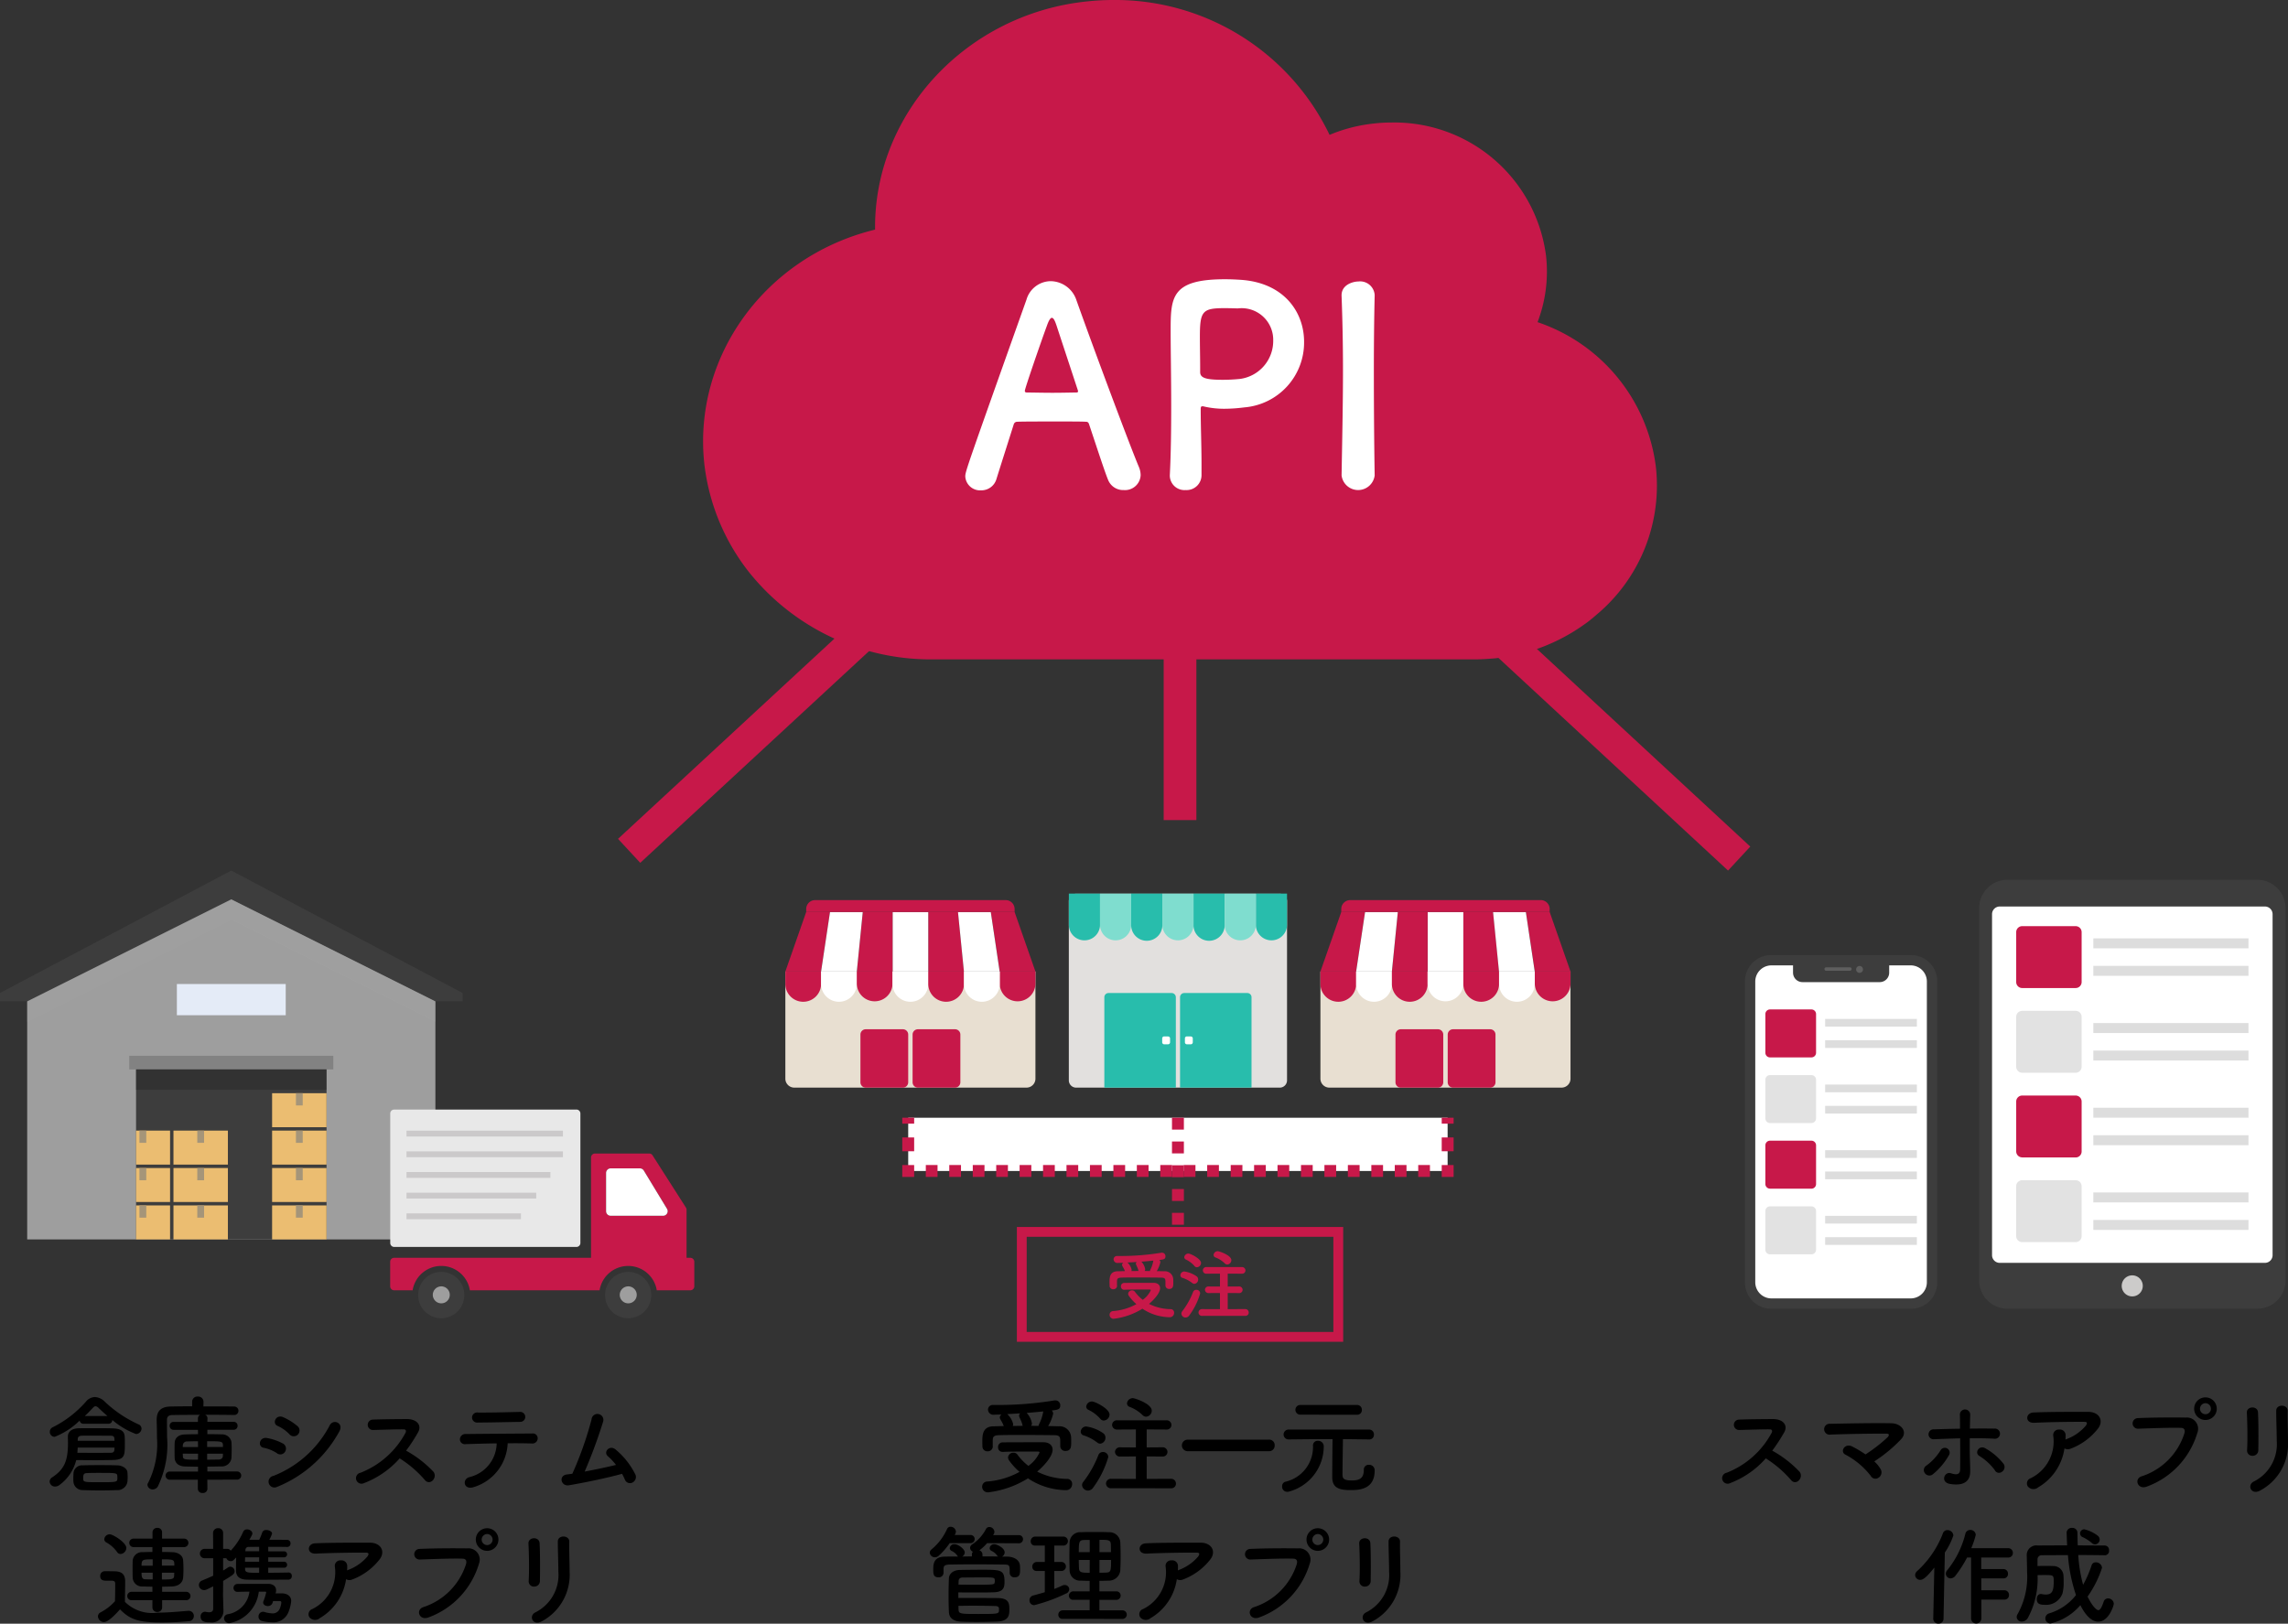 <svg xmlns="http://www.w3.org/2000/svg" xmlns:xlink="http://www.w3.org/1999/xlink" width="188.327" height="133.686" viewBox="0 0 188.327 133.686"><rect x="0" y="0" width="188.327" height="133.686" fill="#333333" stroke="none"/><defs><clipPath id="a"><rect width="188.327" height="133.686" fill="none"/></clipPath><clipPath id="c"><rect width="33.596" height="10.079" transform="translate(2.24 74.05)" fill="none"/></clipPath><clipPath id="d"><rect width="15.678" height="1.68" transform="translate(11.199 88.049)" fill="none"/></clipPath></defs><g clip-path="url(#a)"><g clip-path="url(#a)"><path d="M136.3,38.472a14.464,14.464,0,0,0-9.743-11.947,11.659,11.659,0,0,0,.7-5.455,12.585,12.585,0,0,0-12.726-10.982,12.174,12.174,0,0,0-1.348.071,12.982,12.982,0,0,0-3.746.945A19.564,19.564,0,0,0,91.588,0a20.141,20.141,0,0,0-2.059.111c-9.977,1-17.609,9.224-17.5,18.794C63.037,21.09,57.008,29.319,57.974,38.2a17.659,17.659,0,0,0,3.63,8.848A19.136,19.136,0,0,0,76.643,54.29h44.781c.424,0,.923-.031,1.6-.082a15.4,15.4,0,0,0,7.387-2.8l.116-.081c.2-.142.393-.3.573-.447l.616-.528A13.86,13.86,0,0,0,136.3,38.472" fill="#c71849"/><path d="M92.5,40.349a1.332,1.332,0,0,1-1.293-.84c-.272-.658-.862-2.472-1.566-4.583-.045-.136-.114-.2-.249-.2-.364-.022-1.293-.022-2.315-.022-1.361,0-2.882,0-3.358.022a.287.287,0,0,0-.273.2c-.566,1.792-1.089,3.426-1.428,4.516a1.291,1.291,0,0,1-1.271.93,1.219,1.219,0,0,1-1.294-1.135c0-.408.069-.59,5.037-14.566a2.1,2.1,0,0,1,2-1.521,2.265,2.265,0,0,1,2.111,1.566c1.452,4.084,4.4,11.98,5.15,13.75a1.794,1.794,0,0,1,.136.658A1.287,1.287,0,0,1,92.5,40.349m-3.789-8.236c-.7-2.133-1.384-4.2-1.747-5.31-.137-.408-.25-.635-.386-.635-.113,0-.25.2-.408.658-.341.908-1.815,5.15-1.815,5.354,0,.091.044.137.181.137.453,0,1.293.023,2.087.023.817,0,1.611-.023,1.929-.023.137,0,.181-.022.181-.091a.253.253,0,0,0-.022-.113" fill="#fff"/><path d="M97.583,40.35a1.207,1.207,0,0,1-1.294-1.158v-.068c.091-1.77.114-3.767.114-5.695,0-2.337-.046-4.561-.046-6.149,0-2.791.023-4.288,4.47-4.288.476,0,.931.023,1.27.045,3.585.227,5.243,2.654,5.243,5.106a5.358,5.358,0,0,1-4.924,5.4,13.093,13.093,0,0,1-1.634.113,7.308,7.308,0,0,1-1.656-.181.442.442,0,0,0-.159-.023c-.114,0-.136.068-.136.249,0,1.407.067,3.018.067,4.516V39.1a1.228,1.228,0,0,1-1.315,1.248m3.2-14.976c-1.815,0-2.02.25-2.02,2.36,0,.794.023,1.724.023,2.519v.386c0,.475.454.634,1.86.634.432,0,.908-.022,1.385-.068a3.153,3.153,0,0,0,2.768-3.176,2.6,2.6,0,0,0-2.927-2.633s-.545-.022-1.089-.022" fill="#fff"/><path d="M113.15,39.146a1.372,1.372,0,0,1-2.723,0v-.022c.046-2.723.115-5.763.115-8.691,0-2.155-.046-4.22-.115-6.058-.045-.953.976-1.2,1.385-1.2a1.2,1.2,0,0,1,1.338,1.113v.045c-.045,1.883-.067,4.016-.067,6.217,0,2.836.022,5.786.067,8.577Z" fill="#fff"/><rect width="2.691" height="23.757" transform="translate(95.784 43.765)" fill="#c71849"/><rect width="38.157" height="2.691" transform="translate(50.871 69.067) rotate(-42.786)" fill="#c71849"/><rect width="2.691" height="39.063" transform="matrix(0.68, -0.734, 0.734, 0.68, 113.565, 45.115)" fill="#c71849"/><path d="M4.924,122.246a.621.621,0,0,1-.388.149.433.433,0,0,1-.45-.414.428.428,0,0,1,.221-.352c1.067-.7,1.288-1.474,1.288-2.866,0-.151-.009-.3-.009-.468v-.018c0-.37.291-.671.908-.68.45-.008.873-.008,1.279-.008.511,0,1,0,1.517.017.591.019.944.2.97.645.017.176.017.4.017.635,0,.943-.008,1.3-.978,1.323-.494.009-.971.017-1.474.017s-1-.008-1.551-.008a3.632,3.632,0,0,1-1.35,2.028m1.949-5.019a.309.309,0,0,1-.317-.264A6.086,6.086,0,0,1,4.5,118.3a.4.4,0,0,1-.4-.416.409.409,0,0,1,.256-.378,9.007,9.007,0,0,0,2.7-2.081,1,1,0,0,1,.758-.4,1.252,1.252,0,0,1,.829.4,10.066,10.066,0,0,0,2.76,1.851.387.387,0,0,1,.247.345.465.465,0,0,1-.459.449,6.667,6.667,0,0,1-1.948-1.155.3.3,0,0,1-.309.308Zm2.752,5.459c-.441.019-.9.028-1.367.028s-.952-.009-1.446-.028a.749.749,0,0,1-.768-.678c-.009-.106-.009-.2-.009-.3,0-.151.009-.3.018-.45a.7.7,0,0,1,.75-.609c.476-.017.943-.017,1.411-.017s.952,0,1.446.017c.379.009.8.238.829.565.009.124.018.264.018.4s-.009.274-.018.388a.824.824,0,0,1-.864.687m-3.228-3.5-.027.424c.547,0,1.041.009,1.491.009s.882-.009,1.27-.009c.291,0,.291-.194.291-.424Zm3.025-.564c0-.265-.009-.414-.291-.414-.573,0-1.1-.009-1.623-.009-.265,0-.52,0-.775.009-.274.009-.336.132-.336.326v.088Zm.23,2.857c-.018-.212-.248-.212-1.447-.212-.38,0-.732,0-1.058.018-.221.01-.3.08-.3.406,0,.344.017.344,1.385.344,1.42,0,1.428-.009,1.428-.353a1.731,1.731,0,0,0-.008-.2m-.812-4.9c-.247-.212-.485-.433-.7-.635a.454.454,0,0,0-.274-.168c-.08,0-.15.053-.247.159-.185.2-.4.423-.635.644Z"/><path d="M17.063,121.831l.009.758a.357.357,0,0,1-.4.335.353.353,0,0,1-.387-.335v-.758h-2.32a.335.335,0,0,1,0-.67H16.3v-.4c-.352,0-.7-.009-1.049-.017-.565-.009-.856-.3-.874-.7-.008-.229-.008-.449-.008-.652s0-.415.008-.608c.018-.328.239-.663.847-.68.282-.009.662-.018,1.076-.018l-.008-.361h-2a.315.315,0,0,1-.327-.326.309.309,0,0,1,.327-.326h2v-.291a.313.313,0,0,1,.185-.291c-.944,0-1.861.008-2.31.017-.31.009-.424.158-.424.4v.256c0,.353.008.742.008,1.138a7.869,7.869,0,0,1-.758,4.083.5.5,0,0,1-.414.247.421.421,0,0,1-.442-.37.311.311,0,0,1,.063-.186,7.113,7.113,0,0,0,.722-3.686c0-.521-.017-1.023-.026-1.464v-.026c0-.715.344-1.076,1.147-1.094.45-.009,1.084-.018,1.772-.018v-.379a.428.428,0,0,1,.468-.423.434.434,0,0,1,.468.423v.009l-.009.379c1.013,0,2,0,2.513.009a.348.348,0,0,1,.371.352.342.342,0,0,1-.371.345h-.008c-.477-.009-1.4-.017-2.365-.017a.307.307,0,0,1,.195.291l-.009.291h2.16a.309.309,0,0,1,.327.326.315.315,0,0,1-.327.326h-2.16v.361c.423,0,.829.009,1.173.018a.777.777,0,0,1,.811.626c.009.168.018.371.018.574,0,.255-.009.511-.018.732a.789.789,0,0,1-.846.706c-.379.008-.759.017-1.138.017v.4h2.452a.335.335,0,0,1,0,.67Zm-.768-3.166c-.335,0-.643.008-.882.017a.333.333,0,0,0-.361.291c0,.053-.009.107-.009.168H16.3Zm.009,1.023H15.043c0,.062.009.132.009.194.009.3.132.3,1.243.3Zm2.046-.724c-.018-.291-.149-.3-1.3-.3v.476h1.3Zm0,.724h-1.3v.494c.326,0,.644-.009.935-.009.2,0,.352-.1.361-.3Z"/><path d="M22.8,119.653a3.1,3.1,0,0,0-1.094-.45c-.53-.088-.362-.926.282-.8a4.475,4.475,0,0,1,1.288.442.476.476,0,0,1,.2.661.455.455,0,0,1-.678.15m0,2.77a.482.482,0,1,1-.291-.909,8.9,8.9,0,0,0,4.638-4.171c.291-.547,1.173-.186.785.511a10.164,10.164,0,0,1-5.132,4.569m1.022-4.34a3.085,3.085,0,0,0-.961-.679c-.5-.2-.149-.988.45-.723a4.807,4.807,0,0,1,1.173.732.473.473,0,1,1-.662.67"/><path d="M29.961,122.113a.455.455,0,1,1-.282-.855,7.173,7.173,0,0,0,3.695-3.281c.079-.15.044-.291-.15-.291-.556-.009-1.773.035-2.549.053a.428.428,0,0,1,0-.855c.644-.027,1.94-.044,2.831-.044.794,0,1.244.5.9,1.1a14.08,14.08,0,0,1-.979,1.5,9.211,9.211,0,0,1,2.258,1.746c.352.494-.309,1.182-.723.661a9.245,9.245,0,0,0-2.064-1.772,7.456,7.456,0,0,1-2.937,2.037"/><path d="M39.021,122.431c-.864.3-1.006-.644-.388-.811a2.919,2.919,0,0,0,2.249-2.779c-.979.009-1.95.044-2.567.062a.4.4,0,0,1-.459-.4.448.448,0,0,1,.5-.432c1.253-.018,4.031-.035,5.469-.044a.39.39,0,0,1,.431.423.431.431,0,0,1-.485.4c-.484-.017-1.208-.026-1.984-.017a3.93,3.93,0,0,1-2.769,3.6m3.8-5.362c-1.217.018-2.54.053-3.483.053a.416.416,0,1,1,.008-.821c1.112.009,2.285-.026,3.44-.052a.411.411,0,1,1,.035.82"/><path d="M46.828,122.29c-.661.1-.873-.794-.168-.891.142-.017.3-.035.451-.061a28.7,28.7,0,0,0,1.578-4.463.489.489,0,1,1,.952.186,41.846,41.846,0,0,1-1.516,4.1c.917-.168,1.887-.379,2.576-.547a4.905,4.905,0,0,0-.672-.722c-.4-.354.168-.971.662-.53a6.336,6.336,0,0,1,1.622,2.073.513.513,0,0,1-.282.643.447.447,0,0,1-.6-.265,4.261,4.261,0,0,0-.23-.466c-1.138.317-3.007.714-4.374.943"/><path d="M8.547,133.555a.5.5,0,0,1-.485-.468.379.379,0,0,1,.22-.335,4.24,4.24,0,0,0,1.183-.917c.008-.4.017-.741.017-1.076V130.4c0-.229-.106-.255-.406-.255H8.732c-.168,0-.485-.009-.485-.38a.379.379,0,0,1,.371-.4c.317,0,.564,0,.855.009.565.018.83.265.83.829,0,.512-.019,1.12-.019,1.685a3.175,3.175,0,0,0,2.69.89c.882,0,1.844-.1,2.514-.149h.044a.412.412,0,0,1,.424.423.433.433,0,0,1-.441.432c-.556.053-1.368.106-2.17.106-1.914,0-2.637-.23-3.466-1.085-.441.494-.988,1.05-1.332,1.05m1.076-5.787A2.641,2.641,0,0,0,8.759,127a.311.311,0,0,1-.177-.274.452.452,0,0,1,.45-.4c.265,0,1.367.68,1.367,1.129a.515.515,0,0,1-.476.494.347.347,0,0,1-.3-.186m3.722,3.987v.592a.375.375,0,0,1-.4.379.379.379,0,0,1-.4-.379v-.592h-1.7a.341.341,0,0,1-.37-.344.346.346,0,0,1,.37-.344h1.7v-.424c-.265,0-.521-.008-.786-.017a.763.763,0,0,1-.837-.714c-.009-.238-.009-.485-.009-.724s0-.484.009-.705a.768.768,0,0,1,.829-.679c.247-.009.52-.018.794-.018v-.4H10.99a.35.35,0,1,1,0-.7h1.562v-.519a.373.373,0,0,1,.4-.363.359.359,0,0,1,.388.363v.519h1.817a.35.35,0,1,1,0,.7H13.345v.4c.291,0,.582.009.864.018.459.017.838.264.864.662.019.247.027.511.027.767,0,.238-.008.458-.027.67-.035.414-.37.705-.917.723-.273.009-.538.017-.811.017v.424H15.3a.349.349,0,0,1,.379.344.343.343,0,0,1-.379.344Zm-.776-3.36c-.829,0-.918.009-.918.52h.918Zm0,1.1h-.918c0,.327.035.538.3.538.194.009.4.009.618.009Zm1.781-.582c0-.493,0-.52-1.023-.52v.52Zm-1.023.582v.556c.794,0,.988-.009,1.006-.283,0-.087.009-.175.009-.273Z"/><path d="M23.746,129.47a.268.268,0,0,1,.273.291.277.277,0,0,1-.283.3c-.661,0-1.5.009-2.292.009-.4,0-.785,0-1.129-.009-.52-.009-.882-.211-.89-.74,0-.265,0-.689.017-1.085-.282.282-.3.3-.45.3a.389.389,0,0,1-.361-.239h-.265v1.015c.141-.079.274-.168.405-.256a.312.312,0,0,1,.186-.061.368.368,0,0,1,.352.37c0,.212-.07.282-.943.8,0,.565-.009,1-.009,1.138s.027.944.035,1.252v.035a.951.951,0,0,1-1.084.989c-.344,0-.794-.018-.794-.477a.371.371,0,0,1,.343-.4.241.241,0,0,1,.08.009,1.329,1.329,0,0,0,.274.035c.176,0,.335-.062.335-.291v-1.844c-.574.291-.617.309-.75.309a.422.422,0,0,1-.423-.423.392.392,0,0,1,.256-.362c.326-.141.635-.264.917-.4V128.3H16.84a.388.388,0,1,1,0-.776h.706l-.009-1.287a.4.4,0,0,1,.423-.415.391.391,0,0,1,.406.415v1.287h.317a.364.364,0,0,1,.309.15,5.413,5.413,0,0,0,1.024-1.552.325.325,0,0,1,.326-.2c.212,0,.431.149.431.343,0,.044,0,.079-.247.512h.812a5.482,5.482,0,0,0,.256-.626.329.329,0,0,1,.335-.177c.22,0,.467.123.467.291a2.5,2.5,0,0,1-.229.512c.538,0,1.058,0,1.473.009a.275.275,0,0,1,.273.3.268.268,0,0,1-.282.282h-.009c-.432-.009-.987-.009-1.543-.009v.37h1.306a.247.247,0,0,1,0,.494H22.079v.362h1.306a.243.243,0,0,1,.246.255.233.233,0,0,1-.246.239H22.079v.414c.582,0,1.173-.009,1.657-.018Zm-1.314,2.5a.394.394,0,0,1-.388.265c-.194,0-.381-.114-.381-.291a.2.2,0,0,1,.02-.106,4.382,4.382,0,0,0,.228-.732c0-.035-.026-.053-.071-.053H21.3a2.975,2.975,0,0,1-2.443,2.593.419.419,0,0,1-.416-.4.35.35,0,0,1,.292-.336,2.16,2.16,0,0,0,1.8-1.86c-.352,0-.7.008-.97.017h-.008a.317.317,0,0,1-.335-.326.321.321,0,0,1,.335-.326c.432-.009,1.216-.009,1.852-.009H22.1c.335.009.625.176.625.529a.585.585,0,0,1-.017.167.866.866,0,0,0-.026.088h.555c.442.018.733.256.733.627a3.257,3.257,0,0,1-.239.943,1.336,1.336,0,0,1-1.367.812,3.433,3.433,0,0,1-.794-.106.361.361,0,0,1-.291-.362.383.383,0,0,1,.37-.4.662.662,0,0,1,.116.017,2.51,2.51,0,0,0,.634.115.608.608,0,0,0,.609-.344,1.782,1.782,0,0,0,.15-.538c0-.062-.027-.132-.141-.132h-.539Zm-1.1-3.748H20.174c0,.115-.009.239-.009.362h1.164Zm0,.856H20.174v.1c0,.318.22.318,1.155.318Zm0-1.72-.855.009a.244.244,0,0,0-.274.256c0,.035-.009.07-.009.1h1.138Z"/><path d="M26.305,133.246a.6.6,0,0,1-.829-.08.452.452,0,0,1,.237-.688,3.369,3.369,0,0,0,1.853-3.465.451.451,0,0,1,.485-.538.468.468,0,0,1,.529.5c0,.106,0,.22-.008.327.026-.009.044-.027.07-.036a3.838,3.838,0,0,0,1.6-1.111c.132-.185.132-.317-.1-.317-.988-.009-2.91.017-4.146.079-.775.035-.731-.812-.07-.847,1.279-.061,3.2-.053,4.524-.053.918,0,1.341.767.724,1.464a5.136,5.136,0,0,1-2.188,1.57.567.567,0,0,1-.5-.027,4.445,4.445,0,0,1-2.187,3.22"/><path d="M34.854,132.319a5.462,5.462,0,0,0,3.5-3.519c.07-.238.044-.459-.283-.468-.864-.026-2.257.027-3.528.072a.437.437,0,1,1-.017-.874c1.164-.053,2.813-.062,3.933-.044a.928.928,0,0,1,.962,1.27,6.744,6.744,0,0,1-4.163,4.418c-.75.282-1.076-.643-.4-.855m5.238-4.63a.931.931,0,0,1,0-1.862.931.931,0,1,1,0,1.862m0-1.385a.46.46,0,0,0-.45.459.45.45,0,0,0,.9,0,.46.46,0,0,0-.45-.459"/><path d="M43.974,130.634a.431.431,0,0,1-.458-.449c.052-.873.026-2.258-.018-3.1-.026-.547.882-.591.917-.035.044.794.044,2.3.026,3.122a.455.455,0,0,1-.467.458m.071,2.135a3.438,3.438,0,0,0,1.914-3.36c0-.688-.045-1.782-.045-2.479,0-.573.953-.538.944,0-.017.75.027,1.738.027,2.47a4.343,4.343,0,0,1-2.284,4.093c-.724.414-1.112-.415-.556-.724"/><path d="M81.3,122.872a.457.457,0,0,1-.458-.468.42.42,0,0,1,.422-.423,6.559,6.559,0,0,0,2.655-.794,5.17,5.17,0,0,1-.847-.926.447.447,0,0,1-.1-.264.43.43,0,0,1,.451-.388.381.381,0,0,1,.317.149,4.544,4.544,0,0,0,.908.935,2.763,2.763,0,0,0,.917-1.1c0-.052-.044-.079-.132-.079h-.846c-.635,0-1.368,0-2.055.027h-.019a.361.361,0,0,1-.361-.379.377.377,0,0,1,.38-.406c1.031-.008,2.3-.008,3.35-.008.495,0,.759.263.759.617,0,.529-.661,1.287-1.269,1.8a5.6,5.6,0,0,0,2.495.6.4.4,0,0,1,.38.433.488.488,0,0,1-.521.493,5.753,5.753,0,0,1-3.113-.97,8.026,8.026,0,0,1-3.316,1.156m.423-3.784a.41.41,0,0,1-.441.4.394.394,0,0,1-.414-.4c0-.124-.009-.239-.009-.354,0-.564,0-1.3.943-1.305.265,0,.539-.017.821-.017a2.792,2.792,0,0,0-.159-.353c-.15-.247-.167-.309-.167-.362a.312.312,0,0,1,.14-.238c-.22.008-.431.008-.617.017a.439.439,0,0,1-.494-.423.384.384,0,0,1,.424-.379h.335a28.646,28.646,0,0,0,4.683-.371.474.474,0,0,1,.106-.008.4.4,0,0,1,.4.415c0,.335-.211.361-.705.422a.358.358,0,0,1,.123.248,3.51,3.51,0,0,1-.414,1.032c.291,0,.582.009.855.017a.952.952,0,0,1,1.033.882c.008.106.008.265.008.423,0,.345,0,.724-.467.724a.4.4,0,0,1-.433-.388v-.38c0-.37-.026-.52-.476-.529-.741-.009-1.747-.018-2.7-.018-.7,0-1.367,0-1.87.018-.475.009-.5.177-.511.415v.52Zm2.434-1.773a1.784,1.784,0,0,0-.132-.388c-.044-.1-.079-.177-.106-.238a.36.36,0,0,1-.035-.132.266.266,0,0,1,.088-.194c-.371.026-.723.044-1.058.061l.026.027a1.659,1.659,0,0,1,.459.8.394.394,0,0,1-.036.151c.265,0,.547-.009.82-.009Zm1.332.08a.641.641,0,0,1,.062-.186,3.393,3.393,0,0,0,.317-.969c0-.009.009-.027.009-.036-.432.045-.909.088-1.367.124a1.7,1.7,0,0,1,.432.864.335.335,0,0,1-.07.2Z"/><path d="M90.313,118.771a3.551,3.551,0,0,0-1.128-.591.312.312,0,0,1-.23-.3.453.453,0,0,1,.441-.432,3.259,3.259,0,0,1,1.4.547.441.441,0,0,1,.194.37.486.486,0,0,1-.432.5.385.385,0,0,1-.248-.1m-.766,3.96a.483.483,0,0,1-.478-.451.438.438,0,0,1,.107-.273A8.713,8.713,0,0,0,90.41,119.8a.383.383,0,0,1,.371-.247.419.419,0,0,1,.441.415,7.954,7.954,0,0,1-1.243,2.513.528.528,0,0,1-.432.248m1.014-5.918a3.013,3.013,0,0,0-.971-.733.3.3,0,0,1-.184-.264.472.472,0,0,1,.476-.423c.255,0,1.445.6,1.445,1.075a.506.506,0,0,1-.467.494.382.382,0,0,1-.3-.149m.917,5.723a.4.4,0,0,1-.442-.387.4.4,0,0,1,.442-.389l2.019.009v-1.852l-1.287.009a.4.4,0,0,1-.433-.38.392.392,0,0,1,.433-.379l1.287.009v-1.482l-1.525.009a.393.393,0,0,1-.433-.38.388.388,0,0,1,.433-.379H96a.389.389,0,0,1,.422.388A.381.381,0,0,1,96,117.7l-1.615-.009v1.482l1.288-.009a.388.388,0,0,1,.423.379.384.384,0,0,1-.423.38l-1.288-.009v1.852l2-.009a.392.392,0,0,1,.408.4.374.374,0,0,1-.408.379Zm2.557-6.032a3.032,3.032,0,0,0-1.041-.662.312.312,0,0,1-.23-.291.481.481,0,0,1,.478-.432c.168,0,1.561.458,1.561,1.031a.5.5,0,0,1-.467.495.432.432,0,0,1-.3-.141"/><path d="M97.759,119.485a.476.476,0,1,1,0-.952h6.694a.447.447,0,0,1,.467.467.457.457,0,0,1-.467.485Z"/><path d="M105.955,122.828a.416.416,0,0,1-.423-.442.373.373,0,0,1,.273-.388,2.93,2.93,0,0,0,2.267-2.99.375.375,0,0,1,.4-.379.46.46,0,0,1,.486.407v.035a3.859,3.859,0,0,1-2.831,3.73.646.646,0,0,1-.177.027m6.738-4.313-2.151-.026c-.009.793-.035,2.328-.035,2.848,0,.327,0,.556.757.556.547,0,1-.106,1-.873a.389.389,0,0,1,.415-.415.448.448,0,0,1,.476.468c0,1.6-1.332,1.613-2.019,1.613-.838,0-1.473-.149-1.473-1.049,0-.282.009-2.231.026-3.148-.6,0-1.341,0-3.6.026h-.009a.406.406,0,1,1,.009-.811h6.605a.389.389,0,0,1,.4.414.377.377,0,0,1-.389.4Zm-5.662-2.038a.4.4,0,1,1,0-.8h4.657a.394.394,0,0,1,.414.406.383.383,0,0,1-.414.4Z"/><path d="M78.17,127.054a5.548,5.548,0,0,1-.918,1.05.451.451,0,0,1-.291.114.419.419,0,0,1-.431-.37.363.363,0,0,1,.149-.282A4.649,4.649,0,0,0,77.95,125.9a.306.306,0,0,1,.3-.195.441.441,0,0,1,.433.406.682.682,0,0,1-.1.273h1.289a.336.336,0,1,1,0,.671Zm3.078,0a3.66,3.66,0,0,1-.635.591.373.373,0,0,1,.256.352v.151c.441,0,.873,0,1.3.008a.215.215,0,0,1-.1-.088,1.106,1.106,0,0,0-.45-.371.263.263,0,0,1-.16-.229.367.367,0,0,1,.389-.326c.167,0,.847.282.847.679a.4.4,0,0,1-.23.344h.459c.476.009,1.014.23,1.032.776.008.1.008.2.008.318,0,.326-.035.608-.44.608a.369.369,0,0,1-.415-.343v-.019c0-.652-.009-.679-.476-.687-.706-.009-1.614-.018-2.5-.018-.723,0-1.42.009-1.958.018-.476.008-.5.15-.512.361v.345a.382.382,0,0,1-.423.343c-.4,0-.423-.273-.423-.626,0-.406,0-1.067.943-1.076.362-.009.733-.009,1.111-.009a.2.2,0,0,1-.087-.088,1.109,1.109,0,0,0-.451-.371.263.263,0,0,1-.158-.229.366.366,0,0,1,.388-.326c.317,0,.847.406.847.679a.384.384,0,0,1-.212.335c.264,0,.529-.008.8-.008V128a.355.355,0,0,1,.08-.238.372.372,0,0,1-.229-.317.342.342,0,0,1,.167-.283,3.469,3.469,0,0,0,1.146-1.278.308.308,0,0,1,.274-.159.423.423,0,0,1,.415.4.359.359,0,0,1-.062.2l-.045.07h2.109a.336.336,0,1,1,0,.671Zm-2.364,4.516c2.708,0,2.929,0,3.273.008.864.018.925.414.925.926,0,.45-.026.971-1,1.006-.459.018-1.085.035-1.693.035-.477,0-.944-.009-1.306-.026-.5-.027-.961-.23-.978-.8-.019-.424-.028-.864-.028-1.306,0-.5.009-1,.028-1.464.009-.326.308-.687.934-.687.591-.009,1.191-.018,1.764-.018,1.606,0,1.879.009,1.879,1,0,.424-.062.83-.873.856-.424.018-.918.018-1.394.018-.573,0-1.129,0-1.535-.009Zm.009-1.1c.291,0,.653.009,1.015.009,1.923,0,1.931,0,1.966-.195a.347.347,0,0,0,.009-.1c0-.309,0-.309-1.041-.309-.564,0-1.173.009-1.6.009-.239,0-.336.132-.336.291Zm3.334,1.958c0-.089-.079-.186-.265-.194-.466-.018-1.243-.027-1.958-.027-.414,0-.8.009-1.111.009,0,.114,0,.23.009.344.017.326.229.326,1.658.326,1.518,0,1.649-.009,1.667-.264Z"/><path d="M86,129.347h-.669a.339.339,0,0,1-.362-.352.369.369,0,0,1,.362-.389H86v-1.35h-.8a.339.339,0,0,1-.361-.352.369.369,0,0,1,.361-.388h2.357a.371.371,0,0,1,0,.74h-.778v1.35h.618a.372.372,0,0,1,0,.741h-.618v1.482c.231-.088.45-.186.662-.283a.427.427,0,0,1,.2-.044.364.364,0,0,1,.371.353.4.4,0,0,1-.275.353,13.641,13.641,0,0,1-2.61.953.385.385,0,0,1-.388-.407.389.389,0,0,1,.3-.387c.325-.088.643-.177.96-.274Zm1.482,3.943a.335.335,0,0,1-.371-.335.362.362,0,0,1,.371-.371H89.69v-.865H88.359a.343.343,0,0,1-.38-.335.363.363,0,0,1,.38-.361H89.69v-.864c-.247,0-.485-.009-.713-.018a.857.857,0,0,1-.936-.855c-.008-.363-.018-.759-.018-1.156s.01-.794.018-1.146a.863.863,0,0,1,.944-.829c.354-.018.723-.018,1.112-.018s.775,0,1.164.018a.9.9,0,0,1,.953.82c.016.4.026.811.026,1.226,0,.352-.01.722-.026,1.076a.935.935,0,0,1-.953.864c-.255.009-.512.018-.768.018v.864h1.4a.348.348,0,1,1,0,.7h-1.4v.865h1.9a.353.353,0,0,1,0,.706Zm2.213-6.5c-.175,0-.343,0-.493.008-.388.009-.406.2-.406,1h.9Zm0,1.649h-.9c0,.229.009.467.018.7.017.353.282.353.881.353Zm1.747-.645c0-.219,0-.44-.009-.652-.018-.361-.22-.361-.935-.361v1.013Zm-.944.645v1.049c.186,0,.379,0,.556-.009.379-.018.4-.141.4-1.04Z"/><path d="M94.685,133.246a.6.6,0,0,1-.829-.08.452.452,0,0,1,.237-.688,3.367,3.367,0,0,0,1.853-3.465.451.451,0,0,1,.485-.538.468.468,0,0,1,.529.5c0,.106,0,.22-.008.327.026-.009.044-.027.07-.036a3.838,3.838,0,0,0,1.6-1.111c.132-.185.132-.317-.1-.317-.988-.009-2.91.017-4.145.079-.776.035-.732-.812-.071-.847,1.279-.061,3.2-.053,4.524-.053.918,0,1.341.767.724,1.464a5.13,5.13,0,0,1-2.188,1.57.567.567,0,0,1-.5-.027,4.445,4.445,0,0,1-2.187,3.22"/><path d="M103.233,132.319a5.459,5.459,0,0,0,3.5-3.519c.07-.238.044-.459-.283-.468-.864-.026-2.257.027-3.528.072a.437.437,0,1,1-.017-.874c1.164-.053,2.813-.062,3.933-.044a.928.928,0,0,1,.962,1.27,6.746,6.746,0,0,1-4.163,4.418c-.75.282-1.076-.643-.406-.855m5.239-4.63a.931.931,0,0,1,0-1.862.931.931,0,1,1,0,1.862m0-1.385a.46.46,0,0,0-.45.459.45.45,0,0,0,.9,0,.46.46,0,0,0-.45-.459"/><path d="M112.354,130.634a.431.431,0,0,1-.458-.449c.052-.873.026-2.258-.018-3.1-.026-.547.882-.591.917-.035.044.794.044,2.3.026,3.122a.455.455,0,0,1-.467.458m.071,2.135a3.437,3.437,0,0,0,1.913-3.36c0-.688-.044-1.782-.044-2.479,0-.573.953-.538.944,0-.017.75.027,1.738.027,2.47a4.343,4.343,0,0,1-2.284,4.093c-.724.414-1.112-.415-.556-.724"/><path d="M142.41,122.113a.455.455,0,1,1-.282-.855,7.171,7.171,0,0,0,3.694-3.281c.08-.15.045-.291-.149-.291-.556-.009-1.773.035-2.549.053a.428.428,0,0,1,0-.855c.644-.027,1.94-.044,2.83-.044.795,0,1.245.5.9,1.1a14.4,14.4,0,0,1-.979,1.5,9.224,9.224,0,0,1,2.257,1.746c.353.494-.309,1.182-.722.661a9.251,9.251,0,0,0-2.065-1.772,7.452,7.452,0,0,1-2.936,2.037"/><path d="M154.794,120.958a.52.52,0,0,1-.167.706.438.438,0,0,1-.645-.15,6.463,6.463,0,0,0-2.081-1.746c-.485-.23-.061-.988.556-.67a9.229,9.229,0,0,1,1.094.652,12.918,12.918,0,0,0,1.816-1.411c.115-.114.186-.3-.079-.3-1.1-.009-3.254.026-4.621.079a.45.45,0,1,1-.009-.89c1.385-.027,3.554-.071,5.018-.044.794.008,1.367.678.829,1.288a11.763,11.763,0,0,1-2.231,1.851,2.765,2.765,0,0,1,.52.635"/><path d="M158.438,121.293a.426.426,0,0,1,.115-.618,4.41,4.41,0,0,0,1.174-1.26.4.4,0,1,1,.678.422,5.482,5.482,0,0,1-1.341,1.571.45.45,0,0,1-.626-.115m.777-2.795a.41.41,0,1,1-.018-.812c.7-.026,1.42-.044,2.134-.053,0-.467,0-.865-.009-1.111a.425.425,0,1,1,.847-.035c-.009.272-.018.679-.026,1.138.678-.009,1.349-.009,2,0a.421.421,0,1,1-.035.828c-.652-.035-1.314-.035-1.975-.035-.009.714,0,1.482.026,2.09.009.283.009.414.009.661,0,.7-.423,1.226-1.685,1.006-.785-.141-.44-1.049.1-.873.361.115.749.176.758-.309.009-.626.009-1.64,0-2.567-.705.018-1.42.045-2.125.072m4.991,2.566a4.521,4.521,0,0,0-1.287-1.19c-.433-.256-.009-.927.494-.627a4.91,4.91,0,0,1,1.517,1.3.464.464,0,0,1-.142.626.385.385,0,0,1-.582-.1"/><path d="M167.747,122.475a.6.6,0,0,1-.829-.08.452.452,0,0,1,.237-.688,3.369,3.369,0,0,0,1.853-3.465.451.451,0,0,1,.485-.538.467.467,0,0,1,.528.5c0,.106,0,.22-.007.327.026-.009.044-.027.07-.036a3.844,3.844,0,0,0,1.6-1.111c.132-.185.132-.317-.1-.317-.988-.009-2.91.017-4.146.079-.775.035-.731-.812-.07-.847,1.279-.061,3.2-.053,4.524-.053.918,0,1.341.767.724,1.464a5.142,5.142,0,0,1-2.188,1.57.567.567,0,0,1-.5-.027,4.448,4.448,0,0,1-2.187,3.22"/><path d="M176.294,121.549a5.459,5.459,0,0,0,3.5-3.519c.07-.238.044-.459-.283-.468-.864-.026-2.257.027-3.528.072a.437.437,0,1,1-.017-.874c1.164-.053,2.813-.062,3.933-.044a.928.928,0,0,1,.962,1.27A6.747,6.747,0,0,1,176.7,122.4c-.75.282-1.076-.643-.406-.855m5.239-4.63a.931.931,0,0,1,0-1.862.931.931,0,1,1,0,1.862m0-1.385a.46.46,0,0,0-.45.459.45.45,0,0,0,.9,0,.46.46,0,0,0-.45-.459"/><path d="M185.416,119.864a.431.431,0,0,1-.458-.449c.052-.873.026-2.258-.018-3.1-.026-.547.882-.591.917-.035.044.794.044,2.3.026,3.122a.455.455,0,0,1-.467.458m.071,2.135a3.438,3.438,0,0,0,1.914-3.36c0-.688-.045-1.782-.045-2.479,0-.573.953-.538.944,0-.017.75.027,1.737.027,2.47a4.343,4.343,0,0,1-2.284,4.093c-.724.414-1.112-.415-.556-.724"/><path d="M159.127,133.281l.089-4.216c-.7.882-.962,1.014-1.164,1.014a.411.411,0,0,1-.415-.4.442.442,0,0,1,.159-.317,8.113,8.113,0,0,0,2.125-3.113.378.378,0,0,1,.38-.265.475.475,0,0,1,.484.433,5.809,5.809,0,0,1-.705,1.411l-.106,5.45a.4.4,0,0,1-.423.4.4.4,0,0,1-.424-.4Zm3.96-1.579v1.526a.424.424,0,1,1-.847,0v-4.992h-.326a9.744,9.744,0,0,1-.952,1.49.525.525,0,0,1-.4.23.394.394,0,0,1-.4-.388.449.449,0,0,1,.114-.282,7.7,7.7,0,0,0,1.492-2.99.4.4,0,0,1,.4-.326.433.433,0,0,1,.459.4,7.081,7.081,0,0,1-.37,1.1h3.042a.373.373,0,0,1,.38.388.361.361,0,0,1-.38.379h-2.223v.952H164.9a.373.373,0,0,1,.379.389.36.36,0,0,1-.379.379h-1.817v.979h1.9a.372.372,0,0,1,.379.388.36.36,0,0,1-.379.379Z"/><path d="M173.25,128.051c-.722-.009-1.455-.018-2.187-.018a12,12,0,0,0,.4,2.452,9.155,9.155,0,0,0,.7-1.614.347.347,0,0,1,.344-.238.5.5,0,0,1,.512.45,8.688,8.688,0,0,1-1.191,2.372c.521,1.05.847,1.12.882,1.12.15,0,.274-.211.441-.687a.372.372,0,0,1,.362-.283.473.473,0,0,1,.476.432c0,.15-.406,1.482-1.288,1.482-.264,0-.846-.124-1.464-1.358a4.638,4.638,0,0,1-2.452,1.508.419.419,0,0,1-.431-.423.429.429,0,0,1,.335-.415,4.414,4.414,0,0,0,2.187-1.5,13.352,13.352,0,0,1-.662-3.29c-.731,0-1.455.009-2.143.009a.339.339,0,0,0-.362.362v.528c.212-.008.442-.008.671-.008s.44,0,.608.008a.826.826,0,0,1,.856.75c.009.107.017.3.017.521a3.788,3.788,0,0,1-.087.952,1.419,1.419,0,0,1-1.438.971c-.433,0-.688-.079-.688-.477,0-.212.115-.414.326-.414a.351.351,0,0,1,.1.009,1.8,1.8,0,0,0,.309.035c.476,0,.661-.221.661-1.041,0-.556,0-.564-.759-.564-.184,0-.379,0-.573.008a6.746,6.746,0,0,1-.8,3.529.589.589,0,0,1-.485.291.4.4,0,0,1-.433-.371.5.5,0,0,1,.089-.265,6.3,6.3,0,0,0,.767-3.44c0-.466-.018-.925-.027-1.34v-.018a.792.792,0,0,1,.891-.829c.776,0,1.606-.009,2.435-.009-.018-.273-.044-1.022-.044-1.066a.413.413,0,0,1,.459-.371.4.4,0,0,1,.431.4c.009.335.009.679.027,1.04.767,0,1.517.009,2.222.009a.366.366,0,0,1,.353.406.356.356,0,0,1-.335.4Zm-1.076-1.014a3.211,3.211,0,0,0-.749-.477.33.33,0,0,1-.212-.308.339.339,0,0,1,.353-.335,2.9,2.9,0,0,1,1.093.52.422.422,0,0,1,.168.318.4.4,0,0,1-.38.4.416.416,0,0,1-.273-.114"/><path d="M19.038,71.678,0,81.757v.692H38.076v-.692Z" fill="#3d3d3d"/><path d="M19.038,74.05l-16.8,8.4v19.6h33.6v-19.6Z" fill="#9e9e9e"/><g opacity="0.22" style="mix-blend-mode:multiply;isolation:isolate"><g clip-path="url(#c)"><path d="M2.24,84.129l16.8-8.4,16.8,8.4v-1.68l-16.8-8.4-16.8,8.4Z" fill="#a5a5a5"/></g></g><rect width="16.798" height="1.12" transform="translate(10.639 86.929)" fill="#828282"/><rect width="15.678" height="13.999" transform="translate(11.199 88.048)" fill="#3d3d3d"/><g opacity="0.5"><g clip-path="url(#d)"><rect width="15.678" height="1.68" transform="translate(11.199 88.048)" fill="#282828"/></g></g><rect width="8.959" height="2.57" transform="translate(14.559 81.019)" fill="#e4ebf7"/><rect width="4.48" height="2.8" transform="translate(22.397 99.248)" fill="#ebbd71"/><rect width="0.56" height="1.008" transform="translate(24.358 99.247)" fill="#a59579"/><rect width="4.48" height="2.799" transform="translate(22.397 96.168)" fill="#ebbd71"/><rect width="0.56" height="1.008" transform="translate(24.358 96.168)" fill="#a59579"/><rect width="4.48" height="2.8" transform="translate(22.397 93.088)" fill="#ebbd71"/><rect width="0.56" height="1.007" transform="translate(24.358 93.089)" fill="#a59579"/><rect width="4.48" height="2.8" transform="translate(22.397 90.009)" fill="#ebbd71"/><rect width="0.56" height="1.007" transform="translate(24.358 90.009)" fill="#a59579"/><rect width="4.48" height="2.8" transform="translate(14.278 99.248)" fill="#ebbd71"/><rect width="0.56" height="1.008" transform="translate(16.238 99.248)" fill="#a59579"/><rect width="4.48" height="2.799" transform="translate(14.278 96.168)" fill="#ebbd71"/><rect width="0.56" height="1.008" transform="translate(16.238 96.168)" fill="#a59579"/><rect width="4.48" height="2.8" transform="translate(14.278 93.088)" fill="#ebbd71"/><rect width="0.56" height="1.007" transform="translate(16.238 93.088)" fill="#a59579"/><rect width="2.799" height="2.8" transform="translate(11.199 99.248)" fill="#ebbd71"/><rect width="0.56" height="1.008" transform="translate(11.479 99.248)" fill="#a59579"/><rect width="2.799" height="2.799" transform="translate(11.199 96.168)" fill="#ebbd71"/><rect width="0.56" height="1.008" transform="translate(11.479 96.168)" fill="#a59579"/><rect width="2.799" height="2.8" transform="translate(11.199 93.088)" fill="#ebbd71"/><rect width="0.56" height="1.007" transform="translate(11.479 93.088)" fill="#a59579"/><path d="M38.106,99.07a.9.9,0,0,1-.681-.277.992.992,0,0,1-.263-.712V96.357a.992.992,0,0,1,.263-.712.9.9,0,0,1,.681-.277.881.881,0,0,1,.676.277,1,1,0,0,1,.259.712v1.724a1,1,0,0,1-.259.712.881.881,0,0,1-.676.277" fill="#ffb800"/><path d="M47.773,102.341V91.681a.326.326,0,0,0-.326-.326h-15a.326.326,0,0,0-.326.326v10.66a.326.326,0,0,0,.326.326h15a.326.326,0,0,0,.326-.326" fill="#e8e8e8"/><path d="M32.116,103.888v2.021a.326.326,0,0,0,.326.326h1.522a2.375,2.375,0,0,1,.076-.326,2.388,2.388,0,0,1,4.56,0,2.373,2.373,0,0,1,.075.326H49.352a2.375,2.375,0,0,1,.076-.326,2.282,2.282,0,0,1,.127-.325,2.385,2.385,0,0,1,4.3,0,2.286,2.286,0,0,1,.128.325,2.376,2.376,0,0,1,.076.326h2.763a.326.326,0,0,0,.326-.326v-2.021a.326.326,0,0,0-.326-.326h-.311V99.6a.32.32,0,0,0-.052-.175l-2.747-4.3a.327.327,0,0,0-.274-.15H48.975a.326.326,0,0,0-.326.326v8.261H32.442a.326.326,0,0,0-.326.326m17.771-7.311a.38.38,0,0,1,.38-.38h2.4a.379.379,0,0,1,.325.183L54.9,99.525a.379.379,0,0,1-.324.577H50.267a.38.38,0,0,1-.38-.38Z" fill="#c71849"/><path d="M34.461,106.234a1.9,1.9,0,1,0,3.757.378,1.962,1.962,0,0,0-.038-.378,1.9,1.9,0,0,0-3.451-.651,1.829,1.829,0,0,0-.169.326,1.88,1.88,0,0,0-.1.325m1.156.378a.7.7,0,0,1,.7-.7h0a.7.7,0,1,1-.7.7" fill="#3d3d3d"/><path d="M49.848,106.234a1.9,1.9,0,1,0,3.757.378,1.962,1.962,0,0,0-.038-.378,1.9,1.9,0,0,0-3.451-.651,1.83,1.83,0,0,0-.169.326,1.88,1.88,0,0,0-.1.325m1.156.378a.7.7,0,0,1,.7-.7h0a.7.7,0,1,1-.7.7" fill="#3d3d3d"/><path d="M52.411,106.612a.7.7,0,1,1-.7-.7.7.7,0,0,1,.7.7" fill="#9e9e9e"/><path d="M37.023,106.612a.7.7,0,1,1-.7-.7.7.7,0,0,1,.7.7" fill="#9e9e9e"/><rect width="12.877" height="0.481" transform="translate(33.46 93.095)" fill="#cbc9ca"/><rect width="12.877" height="0.481" transform="translate(33.46 94.797)" fill="#cbc9ca"/><rect width="11.845" height="0.481" transform="translate(33.46 96.499)" fill="#cbc9ca"/><rect width="10.677" height="0.481" transform="translate(33.46 98.201)" fill="#cbc9ca"/><rect width="9.42" height="0.481" transform="translate(33.46 99.903)" fill="#cbc9ca"/><path d="M49.887,96.577a.38.38,0,0,1,.38-.38h2.4a.379.379,0,0,1,.325.183L54.9,99.525a.379.379,0,0,1-.324.577H50.267a.38.38,0,0,1-.38-.38Z" fill="#fff"/><path d="M157.3,107.753H145.785a2.156,2.156,0,0,1-2.156-2.156V80.792a2.156,2.156,0,0,1,2.156-2.156H157.3a2.156,2.156,0,0,1,2.156,2.156V105.6a2.156,2.156,0,0,1-2.156,2.156" fill="#3d3d3d"/><path d="M157.271,79.484H155.5v.6a.778.778,0,0,1-.778.779h-6.357a.779.779,0,0,1-.779-.779v-.6h-1.778a1.331,1.331,0,0,0-1.331,1.331v24.758a1.331,1.331,0,0,0,1.331,1.331h11.463a1.331,1.331,0,0,0,1.331-1.331V80.815a1.331,1.331,0,0,0-1.331-1.331" fill="#fff"/><path d="M153.062,80.1a.283.283,0,1,0-.283-.283.283.283,0,0,0,.283.283" fill="#5e5e5e"/><path d="M150.3,79.927h1.979a.142.142,0,0,0,0-.283H150.3a.142.142,0,0,0,0,.283" fill="#5e5e5e"/><rect width="7.55" height="0.636" transform="translate(150.23 83.891)" fill="#ddd"/><rect width="7.55" height="0.636" transform="translate(150.23 85.646)" fill="#ddd"/><path d="M145.691,87.061H149.1a.383.383,0,0,0,.382-.382V83.494a.383.383,0,0,0-.382-.382h-3.409a.382.382,0,0,0-.382.382v3.185a.382.382,0,0,0,.382.382" fill="#c71849"/><rect width="7.55" height="0.636" transform="translate(150.23 89.296)" fill="#ddd"/><rect width="7.55" height="0.636" transform="translate(150.23 91.051)" fill="#ddd"/><path d="M145.691,92.466H149.1a.383.383,0,0,0,.382-.382V88.9a.383.383,0,0,0-.382-.382h-3.409a.382.382,0,0,0-.382.382v3.185a.382.382,0,0,0,.382.382" fill="#e2e2e2"/><rect width="7.55" height="0.636" transform="translate(150.23 94.701)" fill="#ddd"/><rect width="7.55" height="0.636" transform="translate(150.23 96.457)" fill="#ddd"/><path d="M145.691,97.871H149.1a.383.383,0,0,0,.382-.382V94.3a.383.383,0,0,0-.382-.382h-3.409a.382.382,0,0,0-.382.382v3.185a.382.382,0,0,0,.382.382" fill="#c71849"/><rect width="7.55" height="0.636" transform="translate(150.23 100.106)" fill="#ddd"/><rect width="7.55" height="0.636" transform="translate(150.23 101.862)" fill="#ddd"/><path d="M145.691,103.276H149.1a.383.383,0,0,0,.382-.382V99.709a.383.383,0,0,0-.382-.382h-3.409a.382.382,0,0,0-.382.382v3.185a.382.382,0,0,0,.382.382" fill="#e2e2e2"/><path d="M165.239,107.753h20.552a2.334,2.334,0,0,0,2.333-2.333V74.768a2.333,2.333,0,0,0-2.333-2.333H165.239a2.333,2.333,0,0,0-2.333,2.333V105.42a2.334,2.334,0,0,0,2.333,2.333" fill="#3d3d3d"/><path d="M164.6,103.978h21.825a.632.632,0,0,0,.633-.633V75.27a.632.632,0,0,0-.633-.633H164.6a.632.632,0,0,0-.633.633v28.075a.632.632,0,0,0,.633.633" fill="#fff"/><path d="M174.64,105.872a.867.867,0,1,0,.866-.866.866.866,0,0,0-.866.866" fill="#cccbca"/><rect width="12.772" height="0.82" transform="translate(172.303 77.26)" fill="#ddd"/><rect width="12.772" height="0.82" transform="translate(172.303 79.525)" fill="#ddd"/><path d="M166.448,81.35h4.4a.493.493,0,0,0,.493-.493V76.748a.493.493,0,0,0-.493-.493h-4.4a.493.493,0,0,0-.493.493v4.109a.493.493,0,0,0,.493.493" fill="#c71849"/><rect width="12.772" height="0.82" transform="translate(172.303 84.233)" fill="#ddd"/><rect width="12.772" height="0.82" transform="translate(172.303 86.498)" fill="#ddd"/><path d="M166.448,88.323h4.4a.493.493,0,0,0,.493-.493V83.721a.493.493,0,0,0-.493-.493h-4.4a.493.493,0,0,0-.493.493V87.83a.493.493,0,0,0,.493.493" fill="#e2e2e2"/><rect width="12.772" height="0.82" transform="translate(172.303 91.206)" fill="#ddd"/><rect width="12.772" height="0.82" transform="translate(172.303 93.471)" fill="#ddd"/><path d="M166.448,95.3h4.4a.493.493,0,0,0,.493-.493V90.694a.493.493,0,0,0-.493-.493h-4.4a.493.493,0,0,0-.493.493V94.8a.493.493,0,0,0,.493.493" fill="#c71849"/><rect width="12.772" height="0.82" transform="translate(172.303 98.18)" fill="#ddd"/><rect width="12.772" height="0.82" transform="translate(172.303 100.444)" fill="#ddd"/><path d="M166.448,102.269h4.4a.493.493,0,0,0,.493-.493V97.667a.493.493,0,0,0-.493-.493h-4.4a.493.493,0,0,0-.493.493v4.109a.493.493,0,0,0,.493.493" fill="#e2e2e2"/><path d="M64.643,79.991v8.822a.736.736,0,0,0,.735.736H84.493a.736.736,0,0,0,.735-.736V79.991Z" fill="#e8dfd1"/><path d="M74.318,84.744H71.26a.437.437,0,0,0-.437.437v3.931a.437.437,0,0,0,.437.437h3.058a.437.437,0,0,0,.437-.437V85.181a.437.437,0,0,0-.437-.437" fill="#c71849"/><path d="M78.611,84.744H75.553a.437.437,0,0,0-.437.437v3.931a.437.437,0,0,0,.437.437h3.058a.437.437,0,0,0,.437-.437V85.181a.437.437,0,0,0-.437-.437" fill="#c71849"/><path d="M64.643,79.991v.98a1.471,1.471,0,1,0,2.941,0v-.98Z" fill="#c71849"/><path d="M67.584,79.991v.98a1.471,1.471,0,1,0,2.941,0v-.98Z" fill="#fff"/><path d="M70.524,79.991v.98a1.47,1.47,0,1,0,2.941,0v-.98Z" fill="#c71849"/><path d="M73.465,79.991v.98a1.471,1.471,0,1,0,2.941,0v-.98Z" fill="#fff"/><path d="M76.406,79.991v.98a1.471,1.471,0,1,0,2.941,0v-.98Z" fill="#c71849"/><path d="M82.287,79.991v.98a1.471,1.471,0,1,0,2.942,0v-.98Z" fill="#c71849"/><path d="M79.347,79.991v.98a1.471,1.471,0,1,0,2.941,0v-.98Z" fill="#fff"/><path d="M83.513,75.09H81.552l.736,4.9h2.94Z" fill="#c71849"/><path d="M78.857,75.09H76.406v4.9h2.941Z" fill="#c71849"/><rect width="2.941" height="4.901" transform="translate(73.465 75.09)" fill="#fff"/><path d="M71.015,75.09l-.49,4.9h2.941v-4.9Z" fill="#c71849"/><path d="M66.358,75.09l-1.715,4.9h2.94l.736-4.9Z" fill="#c71849"/><path d="M81.552,75.09h-2.7l.49,4.9h2.941Z" fill="#fff"/><path d="M68.319,75.09l-.735,4.9h2.941l.49-4.9Z" fill="#fff"/><path d="M82.778,74.11H67.094a.735.735,0,0,0-.735.735v.245H83.513v-.245a.735.735,0,0,0-.735-.735" fill="#c71849"/><path d="M108.685,79.991v8.822a.736.736,0,0,0,.735.736h19.115a.736.736,0,0,0,.735-.736V79.991Z" fill="#e8dfd1"/><path d="M118.36,84.744H115.3a.437.437,0,0,0-.437.437v3.931a.437.437,0,0,0,.437.437h3.058a.437.437,0,0,0,.437-.437V85.181a.437.437,0,0,0-.437-.437" fill="#c71849"/><path d="M122.653,84.744H119.6a.437.437,0,0,0-.437.437v3.931a.437.437,0,0,0,.437.437h3.058a.437.437,0,0,0,.437-.437V85.181a.437.437,0,0,0-.437-.437" fill="#c71849"/><path d="M108.685,79.991v.98a1.471,1.471,0,1,0,2.941,0v-.98Z" fill="#c71849"/><path d="M111.626,79.991v.98a1.471,1.471,0,1,0,2.941,0v-.98Z" fill="#fff"/><path d="M114.567,79.991v.98a1.471,1.471,0,1,0,2.941,0v-.98Z" fill="#c71849"/><path d="M117.507,79.991v.98a1.47,1.47,0,1,0,2.941,0v-.98Z" fill="#fff"/><path d="M120.448,79.991v.98a1.471,1.471,0,1,0,2.941,0v-.98Z" fill="#c71849"/><path d="M126.33,79.991v.98a1.47,1.47,0,1,0,2.941,0v-.98Z" fill="#c71849"/><path d="M123.389,79.991v.98a1.471,1.471,0,1,0,2.941,0v-.98Z" fill="#fff"/><path d="M127.555,75.09h-1.961l.736,4.9h2.94Z" fill="#c71849"/><path d="M122.9,75.09h-2.451v4.9h2.941Z" fill="#c71849"/><rect width="2.941" height="4.901" transform="translate(117.507 75.09)" fill="#fff"/><path d="M115.057,75.09l-.49,4.9h2.941v-4.9Z" fill="#c71849"/><path d="M110.4,75.09l-1.715,4.9h2.94l.736-4.9Z" fill="#c71849"/><path d="M125.594,75.09h-2.7l.49,4.9h2.941Z" fill="#fff"/><path d="M112.361,75.09l-.735,4.9h2.941l.49-4.9Z" fill="#fff"/><path d="M126.82,74.11H111.136a.735.735,0,0,0-.735.735v.245h17.154v-.245a.735.735,0,0,0-.735-.735" fill="#c71849"/><path d="M105.337,73.586H88.576a.6.6,0,0,0-.6.6V88.95a.6.6,0,0,0,.6.6h16.761a.6.6,0,0,0,.6-.6V74.185a.6.6,0,0,0-.6-.6" fill="#e2e0de"/><path d="M96.438,81.761H91.245a.346.346,0,0,0-.346.346v7.442h5.885V82.107a.346.346,0,0,0-.346-.346" fill="#28bdac"/><path d="M102.668,81.761H97.476a.346.346,0,0,0-.346.346v7.442h5.884V82.107a.346.346,0,0,0-.346-.346" fill="#28bdac"/><path d="M87.978,73.575V76.14a1.283,1.283,0,0,0,2.566,0V73.575Z" fill="#28bdac"/><path d="M90.543,73.575V76.14a1.283,1.283,0,0,0,2.566,0V73.575Z" fill="#7fddcf"/><path d="M93.109,73.575V76.14a1.283,1.283,0,1,0,2.565,0V73.575Z" fill="#28bdac"/><path d="M95.674,73.575V76.14a1.283,1.283,0,0,0,2.566,0V73.575Z" fill="#7fddcf"/><path d="M98.24,73.575V76.14a1.283,1.283,0,1,0,2.565,0V73.575Z" fill="#28bdac"/><path d="M103.37,73.575V76.14a1.283,1.283,0,1,0,2.566,0V73.575Z" fill="#28bdac"/><path d="M100.805,73.575V76.14a1.283,1.283,0,0,0,2.566,0V73.575Z" fill="#7fddcf"/><path d="M98.017,85.333h-.324a.162.162,0,0,0-.162.162v.324a.163.163,0,0,0,.162.162h.324a.162.162,0,0,0,.162-.162V85.5a.161.161,0,0,0-.162-.162" fill="#fff"/><path d="M96.147,85.333h-.324a.162.162,0,0,0-.162.162v.324a.163.163,0,0,0,.162.162h.324a.163.163,0,0,0,.162-.162V85.5a.162.162,0,0,0-.162-.162" fill="#fff"/><path d="M74.755,92.027v4.386h44.4V92.027" fill="#fff"/><rect width="0.979" height="0.49" transform="translate(74.266 92.027)" fill="#c71849"/><rect width="0.979" height="1.136" transform="translate(74.266 93.652)" fill="#c71849"/><rect width="0.979" height="0.979" transform="translate(74.266 95.924)" fill="#c71849"/><path d="M117.7,96.9h-.965v-.979h.965Zm-1.93,0h-.965v-.979h.965Zm-1.93,0h-.965v-.979h.965Zm-1.93,0h-.966v-.979h.966Zm-1.93,0h-.965v-.979h.965Zm-1.93,0h-.965v-.979h.965Zm-1.93,0h-.966v-.979h.966Zm-1.93,0h-.965v-.979h.965Zm-1.93,0H101.3v-.979h.965Zm-1.93,0h-.965v-.979h.965Zm-1.93,0h-.965v-.979H98.4Zm-1.93,0h-.965v-.979h.965Zm-1.93,0h-.965v-.979h.965Zm-1.929,0h-.966v-.979h.966Zm-1.931,0h-.965v-.979h.965Zm-1.93,0h-.965v-.979h.965Zm-1.929,0h-.966v-.979h.966Zm-1.931,0h-.965v-.979h.965Zm-1.93,0H82v-.979h.965Zm-1.929,0H80.07v-.979h.965Zm-1.931,0h-.965v-.979H79.1Zm-1.93,0h-.965v-.979h.965Z" fill="#c71849"/><rect width="0.979" height="0.979" transform="translate(118.669 95.924)" fill="#c71849"/><rect width="0.979" height="1.136" transform="translate(118.669 93.652)" fill="#c71849"/><rect width="0.979" height="0.49" transform="translate(118.669 92.027)" fill="#c71849"/><line y2="9.399" transform="translate(96.957 92.027)" fill="#fff"/><path d="M97.446,100.839h-.979V99.86h.979Zm0-1.958h-.979V97.9h.979Zm0-1.959h-.979v-.979h.979Zm0-1.958h-.979v-.979h.979Zm0-1.958h-.979v-.979h.979Z" fill="#c71849"/><path d="M110.56,110.474H83.7v-9.452h26.86Zm-26.052-.809h25.243V101.83H84.508Z" fill="#c71849"/><path d="M91.66,108.582a.328.328,0,0,1-.329-.336.3.3,0,0,1,.3-.3,4.716,4.716,0,0,0,1.906-.57,3.743,3.743,0,0,1-.607-.664.327.327,0,0,1-.071-.191.308.308,0,0,1,.324-.278.275.275,0,0,1,.228.107,3.265,3.265,0,0,0,.651.671,1.99,1.99,0,0,0,.66-.791c0-.038-.033-.057-.1-.057h-.609c-.456,0-.981,0-1.475.019h-.013a.26.26,0,0,1-.26-.272.27.27,0,0,1,.273-.291c.741-.007,1.653-.007,2.406-.007.355,0,.545.19.545.443,0,.38-.475.925-.912,1.292a4.035,4.035,0,0,0,1.792.431.283.283,0,0,1,.272.31.35.35,0,0,1-.373.355,4.126,4.126,0,0,1-2.235-.7,5.76,5.76,0,0,1-2.382.83m.3-2.717a.3.3,0,0,1-.318.285.283.283,0,0,1-.3-.291c0-.089-.007-.171-.007-.254,0-.405,0-.931.678-.936.19,0,.386-.013.588-.013a1.909,1.909,0,0,0-.114-.254c-.107-.177-.12-.222-.12-.26a.227.227,0,0,1,.1-.171c-.159.007-.311.007-.444.013a.314.314,0,0,1-.354-.3.275.275,0,0,1,.3-.272h.242a20.6,20.6,0,0,0,3.362-.266.28.28,0,0,1,.076-.007.284.284,0,0,1,.291.3c0,.241-.152.26-.507.3a.254.254,0,0,1,.089.178,2.535,2.535,0,0,1-.3.741c.209,0,.418.006.615.013a.681.681,0,0,1,.741.632c.006.077.006.191.006.3,0,.247,0,.52-.335.52a.288.288,0,0,1-.311-.279v-.272c0-.266-.019-.374-.342-.38-.532-.007-1.254-.013-1.938-.013-.5,0-.982,0-1.342.013-.342.006-.361.126-.367.3v.373Zm1.747-1.273a1.261,1.261,0,0,0-.1-.279l-.076-.171a.248.248,0,0,1-.025-.1.193.193,0,0,1,.063-.139c-.265.019-.519.032-.76.045l.02.018a1.21,1.21,0,0,1,.329.576.317.317,0,0,1-.025.109c.189,0,.392-.007.588-.007Zm.956.057a.508.508,0,0,1,.045-.133,2.391,2.391,0,0,0,.227-.7c0-.007.007-.02.007-.025-.31.031-.652.063-.981.088a1.222,1.222,0,0,1,.309.62.242.242,0,0,1-.049.146Z" fill="#c71849"/><path d="M98.134,105.637a2.6,2.6,0,0,0-.81-.425.222.222,0,0,1-.165-.215.324.324,0,0,1,.316-.31,2.332,2.332,0,0,1,1.007.392.315.315,0,0,1,.139.266.349.349,0,0,1-.31.361.272.272,0,0,1-.177-.069m-.552,2.843a.346.346,0,0,1-.341-.324.322.322,0,0,1,.076-.2,6.244,6.244,0,0,0,.886-1.583.275.275,0,0,1,.266-.177.3.3,0,0,1,.317.3,5.7,5.7,0,0,1-.893,1.805.377.377,0,0,1-.311.177m.729-4.249a2.172,2.172,0,0,0-.7-.526.215.215,0,0,1-.133-.19.339.339,0,0,1,.342-.3c.183,0,1.038.431,1.038.773a.363.363,0,0,1-.335.354.275.275,0,0,1-.216-.107m.659,4.11a.284.284,0,0,1-.317-.279.288.288,0,0,1,.317-.279l1.449.006V106.46l-.924.006a.285.285,0,0,1-.31-.272.281.281,0,0,1,.31-.272l.924.006v-1.064l-1.094.006a.275.275,0,1,1,0-.545h2.893a.28.28,0,0,1,.3.28.273.273,0,0,1-.3.265l-1.159-.006v1.064l.925-.006a.277.277,0,0,1,.3.272.274.274,0,0,1-.3.272l-.925-.006v1.329l1.437-.006a.281.281,0,0,1,.292.286.268.268,0,0,1-.292.272Zm1.836-4.332a2.208,2.208,0,0,0-.747-.475.222.222,0,0,1-.165-.209.345.345,0,0,1,.342-.31c.121,0,1.121.329,1.121.741a.359.359,0,0,1-.335.355.308.308,0,0,1-.216-.1" fill="#c71849"/></g></g></svg>